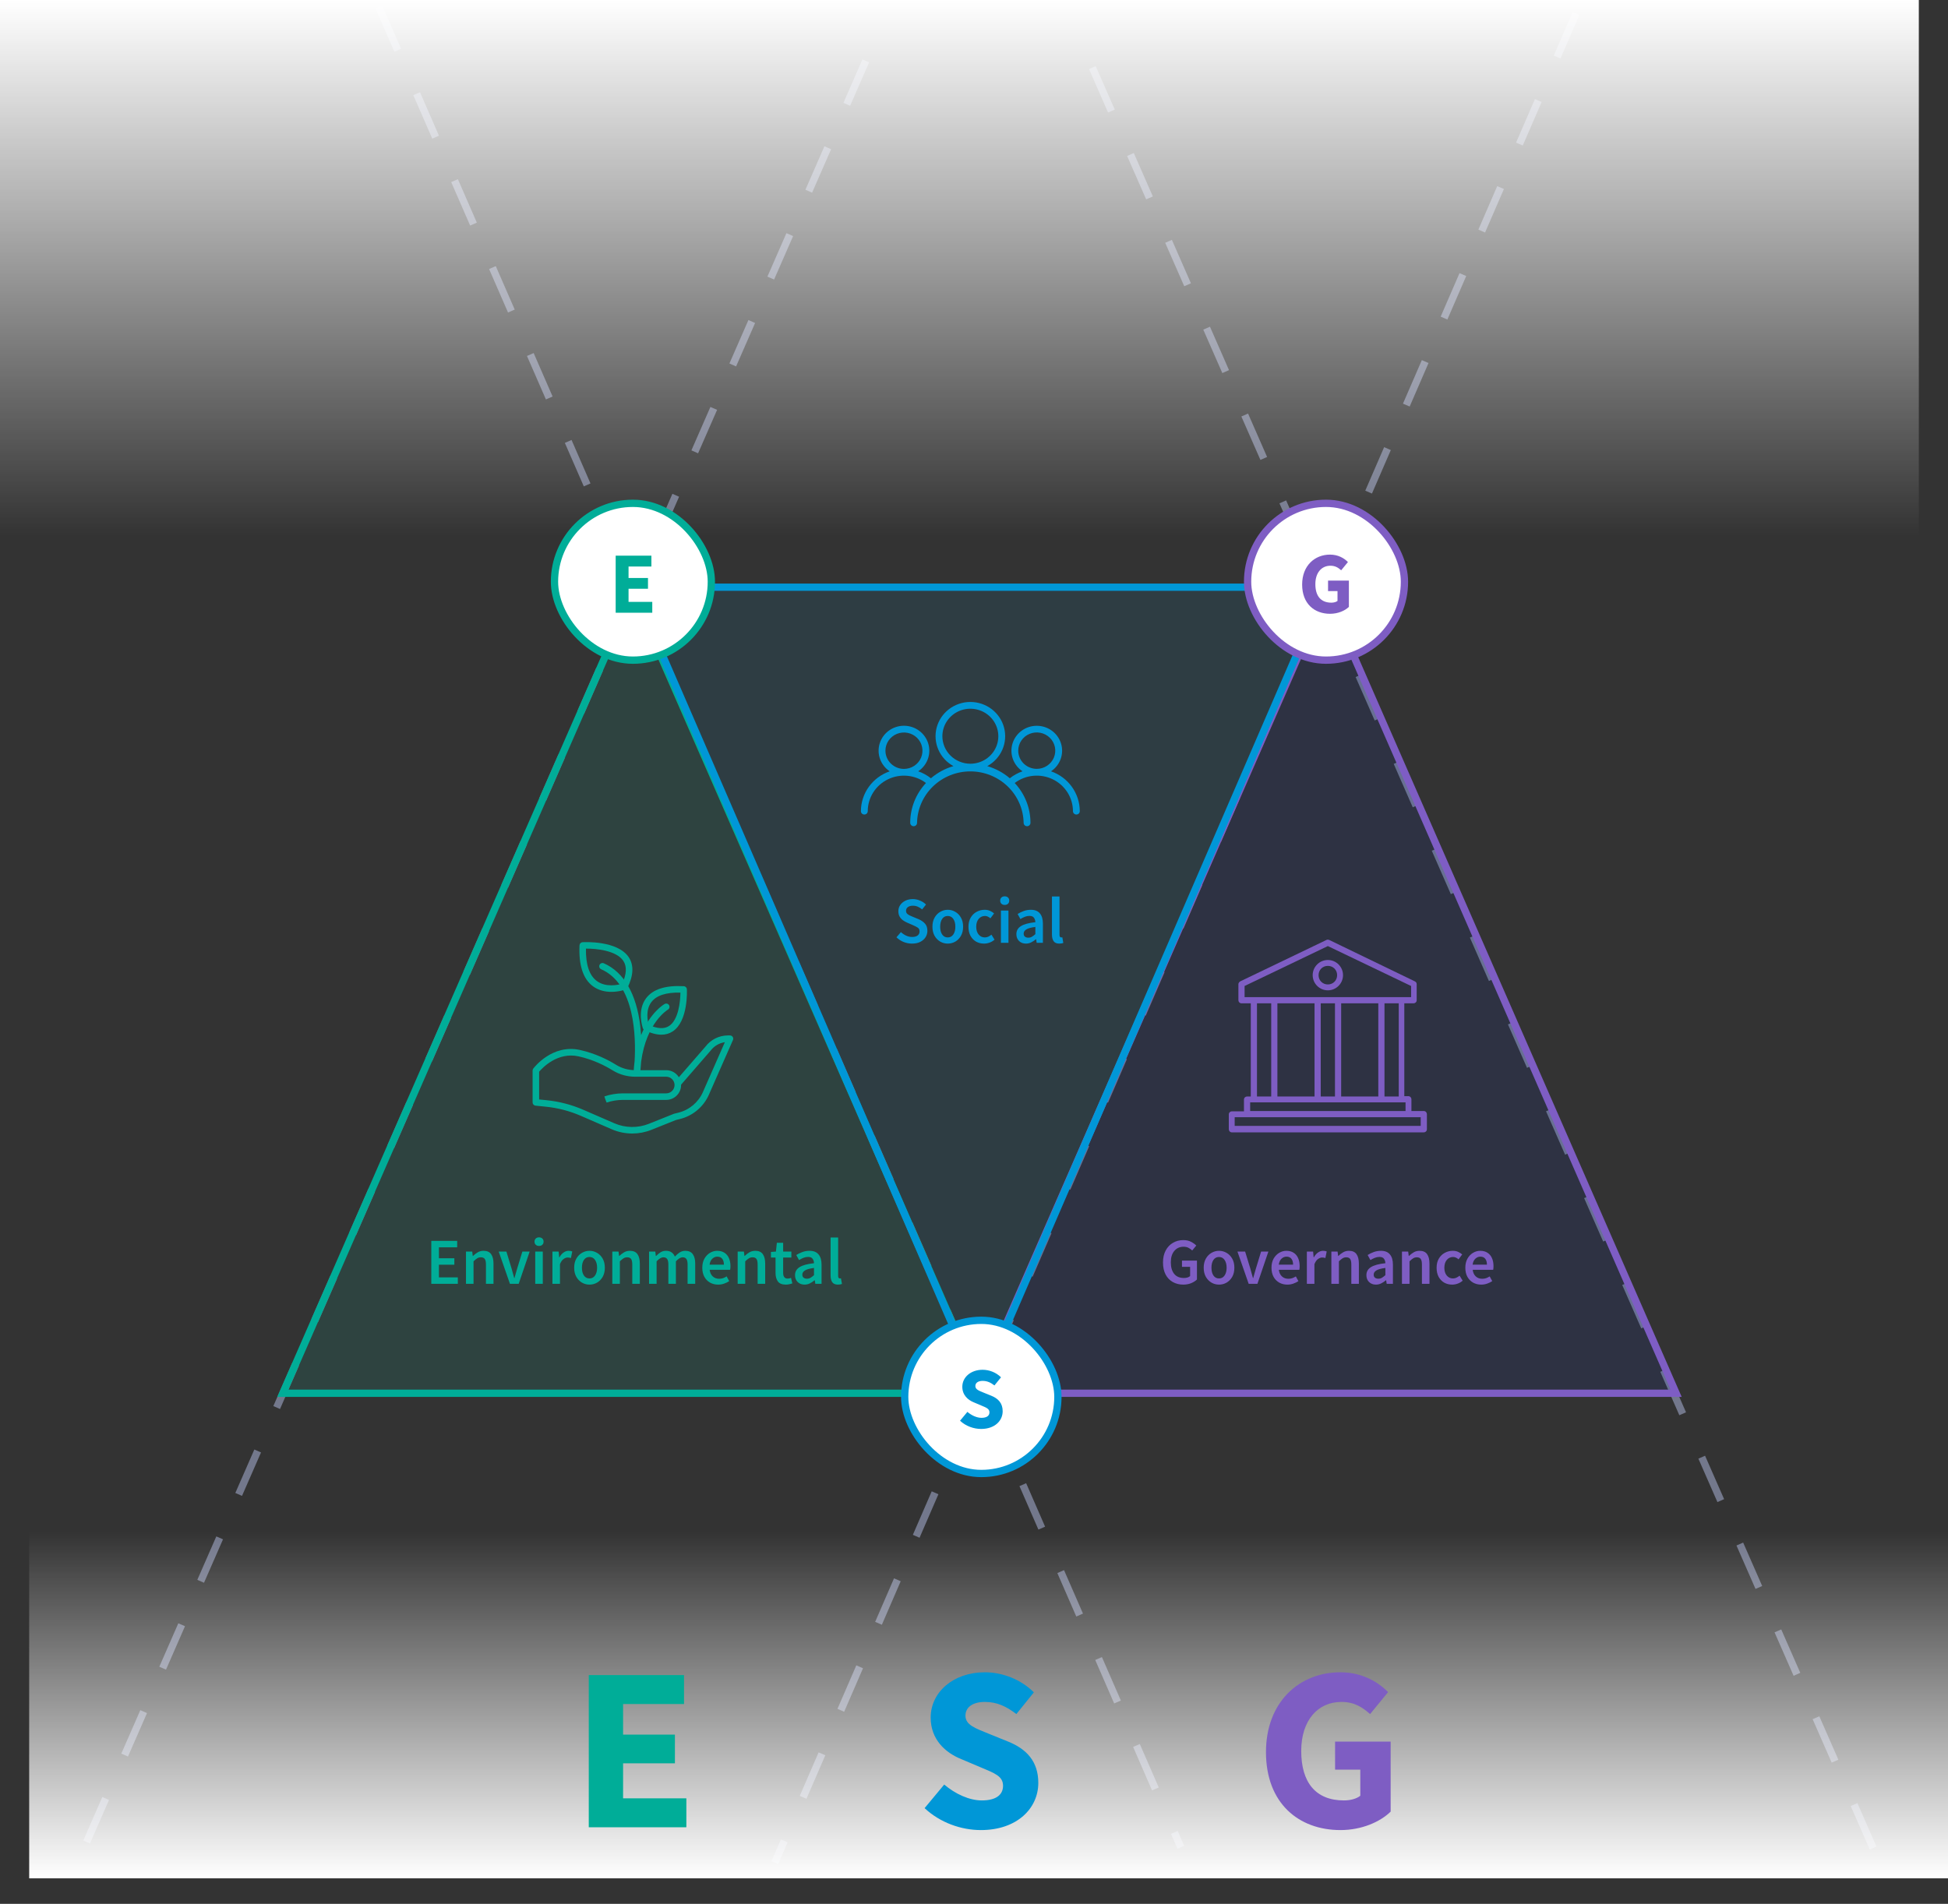 <svg width="534" height="522" viewBox="0 0 534 522" fill="none" xmlns="http://www.w3.org/2000/svg">
<rect x="0" y="0" width="534" height="522" fill="#333333" stroke="none"/>
<path d="M432.018 3.708L212.404 510.682" stroke="#B5BEE6" stroke-opacity="0.5" stroke-width="2" stroke-dasharray="13 13"/>
<path d="M237.332 16.688L19.225 515.378" stroke="#B5BEE6" stroke-opacity="0.5" stroke-width="2" stroke-dasharray="13 13"/>
<path d="M103.834 1.854L323.696 506.483" stroke="#B5BEE6" stroke-opacity="0.5" stroke-width="2" stroke-dasharray="13 13"/>
<path d="M299.45 18.542L513.598 506.979" stroke="#B5BEE6" stroke-opacity="0.5" stroke-width="2" stroke-dasharray="13 13"/>
<rect width="526" height="147" fill="url(#paint0_linear_0_157)"/>
<rect x="534" y="515" width="526" height="95" transform="rotate(180 534 515)" fill="url(#paint1_linear_0_157)"/>
<path d="M173.554 162.496L269.472 382H77.529L173.554 162.496Z" fill="#00D7BD" fill-opacity="0.1" stroke="#00AD98" stroke-width="2"/>
<path d="M363.5 162.496L459.471 382H267.529L363.5 162.496Z" fill="#002FD7" fill-opacity="0.1" stroke="#7E5DC4" stroke-width="2"/>
<path d="M173.523 161H363.478L268.567 380.482L173.523 161Z" fill="#0097D7" fill-opacity="0.1" stroke="#0097D7" stroke-width="2"/>
<g clip-path="url(#clip0_0_157)">
<path d="M173.317 310.787C171.401 310.787 169.486 310.401 167.712 309.629L159.233 305.943C156.165 304.609 152.921 303.764 149.592 303.431L146.807 303.152C146.349 303.107 146 302.721 146 302.26V293.525C146 293.331 146.063 293.143 146.179 292.988C146.388 292.709 151.379 286.189 159.002 287.886C163.29 288.839 166.743 290.622 168.884 291.95C170.438 292.914 172.26 293.423 174.153 293.423H182.633C184.094 293.423 185.379 294.197 186.097 295.357L193.401 286.943C194.817 285.052 197.133 283.894 199.558 283.894H200.104C200.407 283.894 200.689 284.047 200.854 284.3C201.02 284.553 201.046 284.874 200.924 285.151L194.319 300.162C192.875 303.446 189.934 305.926 186.454 306.796L185.292 307.086L178.532 309.79C176.868 310.455 175.092 310.787 173.317 310.787ZM147.793 301.449L149.77 301.647C153.285 301.998 156.709 302.891 159.948 304.299L168.427 307.986C171.409 309.282 174.847 309.333 177.866 308.125L184.682 305.399C184.72 305.384 184.758 305.372 184.798 305.362L186.019 305.056C188.966 304.319 191.456 302.22 192.678 299.44L198.703 285.748C197.16 285.975 195.741 286.807 194.795 288.067L186.705 297.392C186.706 297.426 186.706 297.461 186.706 297.496C186.706 299.742 184.879 301.569 182.633 301.569H170.802C169.264 301.569 167.744 301.816 166.285 302.302L165.956 301.466L165.677 300.614L165.723 300.599C167.361 300.054 169.071 299.776 170.802 299.776H182.633C183.89 299.776 184.914 298.753 184.914 297.496C184.914 296.238 183.891 295.215 182.633 295.215H174.154C171.926 295.215 169.778 294.613 167.94 293.472C165.917 292.218 162.656 290.534 158.615 289.635C152.841 288.354 148.687 292.785 147.793 293.842V301.449H147.793Z" fill="#00AD98"/>
<path d="M181.298 283.691C179.92 283.691 178.374 283.266 176.673 282.415C176.466 282.311 176.307 282.132 176.229 281.915C176.16 281.72 174.559 277.114 177.104 273.707C178.954 271.23 182.432 270.115 187.447 270.395C187.905 270.42 188.269 270.786 188.292 271.245C188.31 271.601 188.679 280.001 184.396 282.798C183.485 283.394 182.45 283.691 181.298 283.691ZM177.816 280.976C180.17 282.08 182.052 282.189 183.416 281.298C185.956 279.639 186.506 274.714 186.519 272.151C182.589 272.055 179.914 272.941 178.54 274.779C176.905 276.969 177.54 279.98 177.816 280.976Z" fill="#00AD98"/>
<path d="M167.591 271.948C166.002 271.948 164.169 271.607 162.569 270.436C159.855 268.447 158.607 264.661 158.861 259.182C158.882 258.724 159.245 258.356 159.703 258.329C160.091 258.307 169.268 257.817 172.356 262.452C173.793 264.61 173.676 267.435 172.006 270.852C171.905 271.06 171.727 271.221 171.51 271.3C171.39 271.345 169.707 271.948 167.591 271.948ZM160.625 260.093C160.548 264.48 161.556 267.471 163.628 268.989C166.108 270.806 169.494 270.034 170.559 269.724C171.777 267.081 171.88 264.97 170.864 263.446C168.977 260.613 163.442 260.059 160.625 260.093Z" fill="#00AD98"/>
<path d="M174.591 294.9C174.563 294.9 174.535 294.899 174.506 294.896C174.028 294.851 173.671 294.438 173.695 293.959C173.748 292.904 173.838 291.904 173.961 290.957C174.334 284.614 174.141 269.843 164.803 265.757C164.349 265.559 164.142 265.03 164.34 264.576C164.538 264.124 165.068 263.917 165.521 264.115C171.024 266.523 174.486 272.517 175.531 281.45C175.625 282.251 175.695 283.04 175.747 283.809C178.207 277.594 181.97 275.398 182.194 275.272C182.624 275.029 183.171 275.183 183.414 275.614C183.656 276.044 183.504 276.59 183.075 276.833C182.98 276.888 177.21 280.351 175.762 291.029C175.651 292.856 175.493 294.02 175.478 294.127C175.416 294.574 175.034 294.9 174.591 294.9Z" fill="#00AD98"/>
</g>
<path d="M118.233 352V340.228H125.325V341.992H120.321V344.998H124.551V346.762H120.321V350.236H125.505V352H118.233ZM127.739 352V343.162H129.449L129.593 344.35H129.665C130.061 343.966 130.493 343.636 130.961 343.36C131.429 343.084 131.963 342.946 132.563 342.946C133.511 342.946 134.201 343.252 134.633 343.864C135.065 344.476 135.281 345.34 135.281 346.456V352H133.211V346.726C133.211 345.994 133.103 345.478 132.887 345.178C132.671 344.878 132.317 344.728 131.825 344.728C131.441 344.728 131.099 344.824 130.799 345.016C130.511 345.196 130.181 345.466 129.809 345.826V352H127.739ZM139.791 352L136.713 343.162H138.819L140.223 347.752C140.343 348.184 140.463 348.622 140.583 349.066C140.715 349.51 140.841 349.96 140.961 350.416H141.033C141.165 349.96 141.291 349.51 141.411 349.066C141.543 348.622 141.669 348.184 141.789 347.752L143.193 343.162H145.191L142.185 352H139.791ZM146.723 352V343.162H148.793V352H146.723ZM147.767 341.614C147.395 341.614 147.095 341.506 146.867 341.29C146.639 341.074 146.525 340.786 146.525 340.426C146.525 340.078 146.639 339.796 146.867 339.58C147.095 339.364 147.395 339.256 147.767 339.256C148.139 339.256 148.439 339.364 148.667 339.58C148.895 339.796 149.009 340.078 149.009 340.426C149.009 340.786 148.895 341.074 148.667 341.29C148.439 341.506 148.139 341.614 147.767 341.614ZM151.434 352V343.162H153.144L153.288 344.728H153.36C153.672 344.152 154.05 343.714 154.494 343.414C154.938 343.102 155.394 342.946 155.862 342.946C156.282 342.946 156.618 343.006 156.87 343.126L156.51 344.926C156.354 344.878 156.21 344.842 156.078 344.818C155.946 344.794 155.784 344.782 155.592 344.782C155.244 344.782 154.878 344.92 154.494 345.196C154.11 345.46 153.78 345.928 153.504 346.6V352H151.434ZM161.591 352.216C160.859 352.216 160.175 352.036 159.539 351.676C158.903 351.304 158.387 350.776 157.991 350.092C157.595 349.396 157.397 348.562 157.397 347.59C157.397 346.606 157.595 345.772 157.991 345.088C158.387 344.392 158.903 343.864 159.539 343.504C160.175 343.132 160.859 342.946 161.591 342.946C162.335 342.946 163.025 343.132 163.661 343.504C164.297 343.864 164.813 344.392 165.209 345.088C165.605 345.772 165.803 346.606 165.803 347.59C165.803 348.562 165.605 349.396 165.209 350.092C164.813 350.776 164.297 351.304 163.661 351.676C163.025 352.036 162.335 352.216 161.591 352.216ZM161.591 350.524C162.239 350.524 162.749 350.254 163.121 349.714C163.493 349.174 163.679 348.466 163.679 347.59C163.679 346.702 163.493 345.988 163.121 345.448C162.749 344.908 162.239 344.638 161.591 344.638C160.943 344.638 160.433 344.908 160.061 345.448C159.701 345.988 159.521 346.702 159.521 347.59C159.521 348.466 159.701 349.174 160.061 349.714C160.433 350.254 160.943 350.524 161.591 350.524ZM167.852 352V343.162H169.562L169.706 344.35H169.778C170.174 343.966 170.606 343.636 171.074 343.36C171.542 343.084 172.076 342.946 172.676 342.946C173.624 342.946 174.314 343.252 174.746 343.864C175.178 344.476 175.394 345.34 175.394 346.456V352H173.324V346.726C173.324 345.994 173.216 345.478 173 345.178C172.784 344.878 172.43 344.728 171.938 344.728C171.554 344.728 171.212 344.824 170.912 345.016C170.624 345.196 170.294 345.466 169.922 345.826V352H167.852ZM177.924 352V343.162H179.634L179.778 344.368H179.85C180.222 343.972 180.624 343.636 181.056 343.36C181.5 343.084 181.998 342.946 182.55 342.946C183.198 342.946 183.714 343.09 184.098 343.378C184.494 343.654 184.794 344.038 184.998 344.53C185.418 344.074 185.856 343.696 186.312 343.396C186.78 343.096 187.29 342.946 187.842 342.946C188.778 342.946 189.468 343.252 189.912 343.864C190.356 344.476 190.578 345.34 190.578 346.456V352H188.49V346.726C188.49 345.994 188.376 345.478 188.148 345.178C187.932 344.878 187.596 344.728 187.14 344.728C186.588 344.728 185.97 345.094 185.286 345.826V352H183.216V346.726C183.216 345.994 183.102 345.478 182.874 345.178C182.658 344.878 182.316 344.728 181.848 344.728C181.296 344.728 180.678 345.094 179.994 345.826V352H177.924ZM196.874 352.216C196.058 352.216 195.32 352.036 194.66 351.676C194 351.304 193.478 350.776 193.094 350.092C192.71 349.396 192.518 348.562 192.518 347.59C192.518 346.63 192.71 345.802 193.094 345.106C193.49 344.41 194 343.876 194.624 343.504C195.248 343.132 195.902 342.946 196.586 342.946C197.39 342.946 198.062 343.126 198.602 343.486C199.142 343.834 199.55 344.326 199.826 344.962C200.102 345.586 200.24 346.312 200.24 347.14C200.24 347.572 200.21 347.908 200.15 348.148H194.534C194.63 348.928 194.912 349.534 195.38 349.966C195.848 350.398 196.436 350.614 197.144 350.614C197.528 350.614 197.882 350.56 198.206 350.452C198.542 350.332 198.872 350.17 199.196 349.966L199.898 351.262C199.478 351.538 199.01 351.766 198.494 351.946C197.978 352.126 197.438 352.216 196.874 352.216ZM194.516 346.744H198.44C198.44 346.06 198.29 345.526 197.99 345.142C197.69 344.746 197.24 344.548 196.64 344.548C196.124 344.548 195.662 344.74 195.254 345.124C194.858 345.496 194.612 346.036 194.516 346.744ZM202.217 352V343.162H203.927L204.071 344.35H204.143C204.539 343.966 204.971 343.636 205.439 343.36C205.907 343.084 206.441 342.946 207.041 342.946C207.989 342.946 208.679 343.252 209.111 343.864C209.543 344.476 209.759 345.34 209.759 346.456V352H207.689V346.726C207.689 345.994 207.581 345.478 207.365 345.178C207.149 344.878 206.795 344.728 206.303 344.728C205.919 344.728 205.577 344.824 205.277 345.016C204.989 345.196 204.659 345.466 204.287 345.826V352H202.217ZM215.404 352.216C214.384 352.216 213.658 351.922 213.226 351.334C212.806 350.734 212.596 349.96 212.596 349.012V344.8H211.336V343.252L212.704 343.162L212.956 340.75H214.684V343.162H216.934V344.8H214.684V349.012C214.684 350.044 215.098 350.56 215.926 350.56C216.082 350.56 216.244 350.542 216.412 350.506C216.58 350.458 216.724 350.41 216.844 350.362L217.204 351.892C216.964 351.976 216.688 352.048 216.376 352.108C216.076 352.18 215.752 352.216 215.404 352.216ZM220.549 352.216C219.781 352.216 219.151 351.976 218.659 351.496C218.179 351.016 217.939 350.392 217.939 349.624C217.939 348.676 218.353 347.944 219.181 347.428C220.009 346.9 221.329 346.54 223.141 346.348C223.129 345.88 223.003 345.478 222.763 345.142C222.535 344.794 222.121 344.62 221.521 344.62C221.089 344.62 220.663 344.704 220.243 344.872C219.835 345.04 219.433 345.244 219.037 345.484L218.281 344.098C218.773 343.786 219.325 343.516 219.937 343.288C220.561 343.06 221.221 342.946 221.917 342.946C223.021 342.946 223.843 343.276 224.383 343.936C224.935 344.584 225.211 345.526 225.211 346.762V352H223.501L223.357 351.028H223.285C222.889 351.364 222.463 351.646 222.007 351.874C221.563 352.102 221.077 352.216 220.549 352.216ZM221.215 350.596C221.575 350.596 221.899 350.512 222.187 350.344C222.487 350.164 222.805 349.924 223.141 349.624V347.644C221.941 347.8 221.107 348.034 220.639 348.346C220.171 348.646 219.937 349.018 219.937 349.462C219.937 349.858 220.057 350.146 220.297 350.326C220.537 350.506 220.843 350.596 221.215 350.596ZM229.704 352.216C228.972 352.216 228.45 351.994 228.138 351.55C227.838 351.106 227.688 350.5 227.688 349.732V339.292H229.758V349.84C229.758 350.092 229.806 350.272 229.902 350.38C229.998 350.476 230.1 350.524 230.208 350.524C230.256 350.524 230.298 350.524 230.334 350.524C230.382 350.512 230.448 350.5 230.532 350.488L230.802 352.036C230.682 352.084 230.526 352.126 230.334 352.162C230.154 352.198 229.944 352.216 229.704 352.216Z" fill="#00AD98"/>
<path d="M324.354 352.216C323.298 352.216 322.35 351.982 321.51 351.514C320.67 351.046 320.01 350.362 319.53 349.462C319.05 348.55 318.81 347.446 318.81 346.15C318.81 344.866 319.056 343.768 319.548 342.856C320.04 341.932 320.706 341.23 321.546 340.75C322.386 340.258 323.328 340.012 324.372 340.012C325.212 340.012 325.92 340.168 326.496 340.48C327.084 340.78 327.564 341.122 327.936 341.506L326.82 342.856C326.52 342.568 326.184 342.328 325.812 342.136C325.452 341.932 324.996 341.83 324.444 341.83C323.4 341.83 322.554 342.214 321.906 342.982C321.27 343.738 320.952 344.776 320.952 346.096C320.952 347.44 321.258 348.496 321.87 349.264C322.482 350.02 323.376 350.398 324.552 350.398C324.888 350.398 325.206 350.356 325.506 350.272C325.806 350.176 326.052 350.044 326.244 349.876V347.338H324.012V345.628H328.116V350.812C327.72 351.208 327.192 351.544 326.532 351.82C325.884 352.084 325.158 352.216 324.354 352.216ZM334.162 352.216C333.43 352.216 332.746 352.036 332.11 351.676C331.474 351.304 330.958 350.776 330.562 350.092C330.166 349.396 329.968 348.562 329.968 347.59C329.968 346.606 330.166 345.772 330.562 345.088C330.958 344.392 331.474 343.864 332.11 343.504C332.746 343.132 333.43 342.946 334.162 342.946C334.906 342.946 335.596 343.132 336.232 343.504C336.868 343.864 337.384 344.392 337.78 345.088C338.176 345.772 338.374 346.606 338.374 347.59C338.374 348.562 338.176 349.396 337.78 350.092C337.384 350.776 336.868 351.304 336.232 351.676C335.596 352.036 334.906 352.216 334.162 352.216ZM334.162 350.524C334.81 350.524 335.32 350.254 335.692 349.714C336.064 349.174 336.25 348.466 336.25 347.59C336.25 346.702 336.064 345.988 335.692 345.448C335.32 344.908 334.81 344.638 334.162 344.638C333.514 344.638 333.004 344.908 332.632 345.448C332.272 345.988 332.092 346.702 332.092 347.59C332.092 348.466 332.272 349.174 332.632 349.714C333.004 350.254 333.514 350.524 334.162 350.524ZM342.298 352L339.22 343.162H341.326L342.73 347.752C342.85 348.184 342.97 348.622 343.09 349.066C343.222 349.51 343.348 349.96 343.468 350.416H343.54C343.672 349.96 343.798 349.51 343.918 349.066C344.05 348.622 344.176 348.184 344.296 347.752L345.7 343.162H347.698L344.692 352H342.298ZM352.905 352.216C352.089 352.216 351.351 352.036 350.691 351.676C350.031 351.304 349.509 350.776 349.125 350.092C348.741 349.396 348.549 348.562 348.549 347.59C348.549 346.63 348.741 345.802 349.125 345.106C349.521 344.41 350.031 343.876 350.655 343.504C351.279 343.132 351.933 342.946 352.617 342.946C353.421 342.946 354.093 343.126 354.633 343.486C355.173 343.834 355.581 344.326 355.857 344.962C356.133 345.586 356.271 346.312 356.271 347.14C356.271 347.572 356.241 347.908 356.181 348.148H350.565C350.661 348.928 350.943 349.534 351.411 349.966C351.879 350.398 352.467 350.614 353.175 350.614C353.559 350.614 353.913 350.56 354.237 350.452C354.573 350.332 354.903 350.17 355.227 349.966L355.929 351.262C355.509 351.538 355.041 351.766 354.525 351.946C354.009 352.126 353.469 352.216 352.905 352.216ZM350.547 346.744H354.471C354.471 346.06 354.321 345.526 354.021 345.142C353.721 344.746 353.271 344.548 352.671 344.548C352.155 344.548 351.693 344.74 351.285 345.124C350.889 345.496 350.643 346.036 350.547 346.744ZM358.248 352V343.162H359.958L360.102 344.728H360.174C360.486 344.152 360.864 343.714 361.308 343.414C361.752 343.102 362.208 342.946 362.676 342.946C363.096 342.946 363.432 343.006 363.684 343.126L363.324 344.926C363.168 344.878 363.024 344.842 362.892 344.818C362.76 344.794 362.598 344.782 362.406 344.782C362.058 344.782 361.692 344.92 361.308 345.196C360.924 345.46 360.594 345.928 360.318 346.6V352H358.248ZM364.962 352V343.162H366.672L366.816 344.35H366.888C367.284 343.966 367.716 343.636 368.184 343.36C368.652 343.084 369.186 342.946 369.786 342.946C370.734 342.946 371.424 343.252 371.856 343.864C372.288 344.476 372.504 345.34 372.504 346.456V352H370.434V346.726C370.434 345.994 370.326 345.478 370.11 345.178C369.894 344.878 369.54 344.728 369.048 344.728C368.664 344.728 368.322 344.824 368.022 345.016C367.734 345.196 367.404 345.466 367.032 345.826V352H364.962ZM377.177 352.216C376.409 352.216 375.779 351.976 375.287 351.496C374.807 351.016 374.567 350.392 374.567 349.624C374.567 348.676 374.981 347.944 375.809 347.428C376.637 346.9 377.957 346.54 379.769 346.348C379.757 345.88 379.631 345.478 379.391 345.142C379.163 344.794 378.749 344.62 378.149 344.62C377.717 344.62 377.291 344.704 376.871 344.872C376.463 345.04 376.061 345.244 375.665 345.484L374.909 344.098C375.401 343.786 375.953 343.516 376.565 343.288C377.189 343.06 377.849 342.946 378.545 342.946C379.649 342.946 380.471 343.276 381.011 343.936C381.563 344.584 381.839 345.526 381.839 346.762V352H380.129L379.985 351.028H379.913C379.517 351.364 379.091 351.646 378.635 351.874C378.191 352.102 377.705 352.216 377.177 352.216ZM377.843 350.596C378.203 350.596 378.527 350.512 378.815 350.344C379.115 350.164 379.433 349.924 379.769 349.624V347.644C378.569 347.8 377.735 348.034 377.267 348.346C376.799 348.646 376.565 349.018 376.565 349.462C376.565 349.858 376.685 350.146 376.925 350.326C377.165 350.506 377.471 350.596 377.843 350.596ZM384.316 352V343.162H386.026L386.17 344.35H386.242C386.638 343.966 387.07 343.636 387.538 343.36C388.006 343.084 388.54 342.946 389.14 342.946C390.088 342.946 390.778 343.252 391.21 343.864C391.642 344.476 391.858 345.34 391.858 346.456V352H389.788V346.726C389.788 345.994 389.68 345.478 389.464 345.178C389.248 344.878 388.894 344.728 388.402 344.728C388.018 344.728 387.676 344.824 387.376 345.016C387.088 345.196 386.758 345.466 386.386 345.826V352H384.316ZM398.078 352.216C397.274 352.216 396.548 352.036 395.9 351.676C395.264 351.304 394.754 350.776 394.37 350.092C393.998 349.396 393.812 348.562 393.812 347.59C393.812 346.606 394.016 345.772 394.424 345.088C394.832 344.392 395.372 343.864 396.044 343.504C396.728 343.132 397.46 342.946 398.24 342.946C398.804 342.946 399.296 343.042 399.716 343.234C400.136 343.426 400.508 343.66 400.832 343.936L399.824 345.286C399.596 345.082 399.362 344.926 399.122 344.818C398.882 344.698 398.624 344.638 398.348 344.638C397.64 344.638 397.058 344.908 396.602 345.448C396.158 345.988 395.936 346.702 395.936 347.59C395.936 348.466 396.152 349.174 396.584 349.714C397.028 350.254 397.598 350.524 398.294 350.524C398.642 350.524 398.966 350.452 399.266 350.308C399.578 350.152 399.86 349.972 400.112 349.768L400.958 351.136C400.55 351.496 400.094 351.766 399.59 351.946C399.086 352.126 398.582 352.216 398.078 352.216ZM406.043 352.216C405.227 352.216 404.489 352.036 403.829 351.676C403.169 351.304 402.647 350.776 402.263 350.092C401.879 349.396 401.687 348.562 401.687 347.59C401.687 346.63 401.879 345.802 402.263 345.106C402.659 344.41 403.169 343.876 403.793 343.504C404.417 343.132 405.071 342.946 405.755 342.946C406.559 342.946 407.231 343.126 407.771 343.486C408.311 343.834 408.719 344.326 408.995 344.962C409.271 345.586 409.409 346.312 409.409 347.14C409.409 347.572 409.379 347.908 409.319 348.148H403.703C403.799 348.928 404.081 349.534 404.549 349.966C405.017 350.398 405.605 350.614 406.313 350.614C406.697 350.614 407.051 350.56 407.375 350.452C407.711 350.332 408.041 350.17 408.365 349.966L409.067 351.262C408.647 351.538 408.179 351.766 407.663 351.946C407.147 352.126 406.607 352.216 406.043 352.216ZM403.685 346.744H407.609C407.609 346.06 407.459 345.526 407.159 345.142C406.859 344.746 406.409 344.548 405.809 344.548C405.293 344.548 404.831 344.74 404.423 345.124C404.027 345.496 403.781 346.036 403.685 346.744Z" fill="#7E5DC3"/>
<path d="M249.992 258.716C249.2 258.716 248.432 258.566 247.688 258.266C246.956 257.966 246.308 257.54 245.744 256.988L246.968 255.566C247.388 255.962 247.868 256.286 248.408 256.538C248.948 256.778 249.488 256.898 250.028 256.898C250.7 256.898 251.21 256.76 251.558 256.484C251.906 256.208 252.08 255.842 252.08 255.386C252.08 254.894 251.906 254.54 251.558 254.324C251.222 254.108 250.79 253.886 250.262 253.658L248.642 252.956C248.258 252.788 247.88 252.572 247.508 252.308C247.148 252.044 246.848 251.708 246.608 251.3C246.38 250.892 246.266 250.4 246.266 249.824C246.266 249.2 246.434 248.642 246.77 248.15C247.118 247.646 247.586 247.25 248.174 246.962C248.774 246.662 249.458 246.512 250.226 246.512C250.91 246.512 251.57 246.65 252.206 246.926C252.842 247.19 253.388 247.55 253.844 248.006L252.782 249.338C252.41 249.026 252.014 248.78 251.594 248.6C251.186 248.42 250.73 248.33 250.226 248.33C249.674 248.33 249.224 248.456 248.876 248.708C248.54 248.948 248.372 249.284 248.372 249.716C248.372 250.016 248.456 250.268 248.624 250.472C248.804 250.664 249.038 250.832 249.326 250.976C249.614 251.108 249.92 251.24 250.244 251.372L251.846 252.038C252.542 252.338 253.112 252.734 253.556 253.226C254 253.706 254.222 254.372 254.222 255.224C254.222 255.86 254.054 256.442 253.718 256.97C253.382 257.498 252.896 257.924 252.26 258.248C251.636 258.56 250.88 258.716 249.992 258.716ZM259.8 258.716C259.068 258.716 258.384 258.536 257.748 258.176C257.112 257.804 256.596 257.276 256.2 256.592C255.804 255.896 255.606 255.062 255.606 254.09C255.606 253.106 255.804 252.272 256.2 251.588C256.596 250.892 257.112 250.364 257.748 250.004C258.384 249.632 259.068 249.446 259.8 249.446C260.544 249.446 261.234 249.632 261.87 250.004C262.506 250.364 263.022 250.892 263.418 251.588C263.814 252.272 264.012 253.106 264.012 254.09C264.012 255.062 263.814 255.896 263.418 256.592C263.022 257.276 262.506 257.804 261.87 258.176C261.234 258.536 260.544 258.716 259.8 258.716ZM259.8 257.024C260.448 257.024 260.958 256.754 261.33 256.214C261.702 255.674 261.888 254.966 261.888 254.09C261.888 253.202 261.702 252.488 261.33 251.948C260.958 251.408 260.448 251.138 259.8 251.138C259.152 251.138 258.642 251.408 258.27 251.948C257.91 252.488 257.73 253.202 257.73 254.09C257.73 254.966 257.91 255.674 258.27 256.214C258.642 256.754 259.152 257.024 259.8 257.024ZM269.751 258.716C268.947 258.716 268.221 258.536 267.573 258.176C266.937 257.804 266.427 257.276 266.043 256.592C265.671 255.896 265.485 255.062 265.485 254.09C265.485 253.106 265.689 252.272 266.097 251.588C266.505 250.892 267.045 250.364 267.717 250.004C268.401 249.632 269.133 249.446 269.913 249.446C270.477 249.446 270.969 249.542 271.389 249.734C271.809 249.926 272.181 250.16 272.505 250.436L271.497 251.786C271.269 251.582 271.035 251.426 270.795 251.318C270.555 251.198 270.297 251.138 270.021 251.138C269.313 251.138 268.731 251.408 268.275 251.948C267.831 252.488 267.609 253.202 267.609 254.09C267.609 254.966 267.825 255.674 268.257 256.214C268.701 256.754 269.271 257.024 269.967 257.024C270.315 257.024 270.639 256.952 270.939 256.808C271.251 256.652 271.533 256.472 271.785 256.268L272.631 257.636C272.223 257.996 271.767 258.266 271.263 258.446C270.759 258.626 270.255 258.716 269.751 258.716ZM274.376 258.5V249.662H276.446V258.5H274.376ZM275.42 248.114C275.048 248.114 274.748 248.006 274.52 247.79C274.292 247.574 274.178 247.286 274.178 246.926C274.178 246.578 274.292 246.296 274.52 246.08C274.748 245.864 275.048 245.756 275.42 245.756C275.792 245.756 276.092 245.864 276.32 246.08C276.548 246.296 276.662 246.578 276.662 246.926C276.662 247.286 276.548 247.574 276.32 247.79C276.092 248.006 275.792 248.114 275.42 248.114ZM281.228 258.716C280.46 258.716 279.83 258.476 279.338 257.996C278.858 257.516 278.618 256.892 278.618 256.124C278.618 255.176 279.032 254.444 279.86 253.928C280.688 253.4 282.008 253.04 283.82 252.848C283.808 252.38 283.682 251.978 283.442 251.642C283.214 251.294 282.8 251.12 282.2 251.12C281.768 251.12 281.342 251.204 280.922 251.372C280.514 251.54 280.112 251.744 279.716 251.984L278.96 250.598C279.452 250.286 280.004 250.016 280.616 249.788C281.24 249.56 281.9 249.446 282.596 249.446C283.7 249.446 284.522 249.776 285.062 250.436C285.614 251.084 285.89 252.026 285.89 253.262V258.5H284.18L284.036 257.528H283.964C283.568 257.864 283.142 258.146 282.686 258.374C282.242 258.602 281.756 258.716 281.228 258.716ZM281.894 257.096C282.254 257.096 282.578 257.012 282.866 256.844C283.166 256.664 283.484 256.424 283.82 256.124V254.144C282.62 254.3 281.786 254.534 281.318 254.846C280.85 255.146 280.616 255.518 280.616 255.962C280.616 256.358 280.736 256.646 280.976 256.826C281.216 257.006 281.522 257.096 281.894 257.096ZM290.384 258.716C289.652 258.716 289.13 258.494 288.818 258.05C288.518 257.606 288.368 257 288.368 256.232V245.792H290.438V256.34C290.438 256.592 290.486 256.772 290.582 256.88C290.678 256.976 290.78 257.024 290.888 257.024C290.936 257.024 290.978 257.024 291.014 257.024C291.062 257.012 291.128 257 291.212 256.988L291.482 258.536C291.362 258.584 291.206 258.626 291.014 258.662C290.834 258.698 290.624 258.716 290.384 258.716Z" fill="#0097D7"/>
<g clip-path="url(#clip1_0_157)">
<path d="M288.111 211.477C289.34 210.656 290.268 209.469 290.761 208.091C291.253 206.713 291.283 205.215 290.846 203.819C290.409 202.423 289.529 201.201 288.334 200.333C287.138 199.465 285.692 198.996 284.206 198.996C282.721 198.996 281.274 199.465 280.079 200.333C278.884 201.201 278.003 202.423 277.566 203.819C277.13 205.215 277.16 206.713 277.652 208.091C278.144 209.469 279.073 210.656 280.302 211.477C279.037 211.913 277.857 212.558 276.814 213.386C275.023 211.85 272.916 210.713 270.636 210.053C272.485 209.044 273.94 207.459 274.773 205.548C275.607 203.637 275.771 201.508 275.241 199.495C274.711 197.483 273.516 195.7 271.844 194.427C270.171 193.155 268.117 192.464 266.002 192.464C263.888 192.464 261.833 193.155 260.161 194.427C258.489 195.7 257.294 197.483 256.764 199.495C256.233 201.508 256.398 203.637 257.231 205.548C258.065 207.459 259.52 209.044 261.369 210.053C259.089 210.713 256.981 211.85 255.191 213.386C254.148 212.558 252.968 211.913 251.703 211.477C252.933 210.656 253.863 209.469 254.357 208.089C254.85 206.71 254.88 205.211 254.443 203.814C254.006 202.416 253.125 201.193 251.929 200.324C250.733 199.455 249.285 198.986 247.798 198.986C246.311 198.986 244.864 199.455 243.668 200.324C242.472 201.193 241.591 202.416 241.154 203.814C240.717 205.211 240.747 206.71 241.24 208.089C241.734 209.469 242.664 210.656 243.894 211.477C241.591 212.274 239.596 213.753 238.183 215.71C236.769 217.667 236.007 220.006 236 222.406C236 222.651 236.099 222.885 236.275 223.058C236.45 223.231 236.689 223.328 236.938 223.328C237.186 223.328 237.425 223.231 237.6 223.058C237.776 222.885 237.875 222.651 237.875 222.406C237.879 220.587 238.399 218.805 239.378 217.261C240.358 215.717 241.756 214.474 243.416 213.67C245.076 212.867 246.931 212.536 248.773 212.714C250.614 212.893 252.368 213.574 253.836 214.681C251.052 217.662 249.51 221.563 249.514 225.61C249.514 225.854 249.613 226.089 249.789 226.262C249.964 226.435 250.203 226.532 250.452 226.532C250.7 226.532 250.939 226.435 251.114 226.262C251.29 226.089 251.389 225.854 251.389 225.61C251.458 221.845 253.027 218.256 255.759 215.617C258.491 212.978 262.168 211.5 265.998 211.5C269.827 211.5 273.504 212.978 276.236 215.617C278.968 218.256 280.538 221.845 280.606 225.61C280.606 225.854 280.705 226.089 280.881 226.262C281.057 226.435 281.295 226.532 281.544 226.532C281.792 226.532 282.031 226.435 282.207 226.262C282.382 226.089 282.481 225.854 282.481 225.61C282.486 221.563 280.943 217.662 278.159 214.681C279.628 213.573 281.382 212.89 283.224 212.711C285.066 212.532 286.922 212.863 288.583 213.666C290.244 214.47 291.643 215.714 292.622 217.259C293.602 218.803 294.122 220.586 294.125 222.406C294.125 222.651 294.224 222.885 294.4 223.058C294.575 223.231 294.814 223.328 295.062 223.328C295.311 223.328 295.55 223.231 295.725 223.058C295.901 222.885 296 222.651 296 222.406C295.994 220.007 295.232 217.668 293.819 215.711C292.407 213.754 290.413 212.275 288.111 211.477ZM242.722 205.813C242.725 204.826 243.025 203.862 243.584 203.043C244.144 202.224 244.938 201.586 245.865 201.21C246.793 200.835 247.814 200.738 248.797 200.932C249.781 201.126 250.684 201.603 251.393 202.301C252.102 203 252.584 203.89 252.778 204.858C252.973 205.826 252.872 206.829 252.487 207.74C252.103 208.651 251.452 209.43 250.617 209.978C249.783 210.526 248.802 210.818 247.798 210.818C247.131 210.818 246.47 210.688 245.853 210.436C245.237 210.184 244.677 209.815 244.205 209.35C243.734 208.885 243.36 208.333 243.106 207.726C242.851 207.119 242.721 206.469 242.722 205.813ZM258.331 201.839C258.335 200.349 258.788 198.892 259.633 197.655C260.478 196.417 261.677 195.453 263.078 194.886C264.48 194.318 266.021 194.171 267.508 194.464C268.994 194.757 270.359 195.477 271.429 196.532C272.5 197.587 273.228 198.931 273.523 200.393C273.817 201.856 273.664 203.371 273.083 204.748C272.502 206.125 271.519 207.301 270.259 208.129C268.998 208.957 267.516 209.399 266 209.399C263.967 209.396 262.018 208.601 260.58 207.187C259.142 205.774 258.334 203.857 258.331 201.858V201.839ZM279.125 205.813C279.125 204.825 279.423 203.86 279.981 203.039C280.538 202.218 281.331 201.578 282.259 201.201C283.186 200.823 284.207 200.724 285.192 200.917C286.177 201.109 287.081 201.585 287.791 202.283C288.501 202.981 288.985 203.87 289.181 204.839C289.376 205.807 289.276 206.811 288.892 207.723C288.507 208.635 287.857 209.415 287.022 209.963C286.187 210.512 285.206 210.805 284.202 210.805C282.856 210.803 281.565 210.277 280.613 209.341C279.661 208.405 279.126 207.136 279.125 205.813Z" fill="#0097D7"/>
</g>
<rect x="152" y="138" width="43" height="43" rx="21.5" fill="white"/>
<rect x="152" y="138" width="43" height="43" rx="21.5" stroke="#00AD98" stroke-width="2"/>
<path d="M168.774 168V152.352H178.566V155.328H172.302V158.472H177.63V161.424H172.302V165.024H178.806V168H168.774Z" fill="#00AD98"/>
<path d="M161.397 501V459.272H187.509V467.208H170.805V475.592H185.013V483.464H170.805V493.064H188.149V501H161.397Z" fill="#00AD98"/>
<path d="M268.883 501.768C263.443 501.768 257.683 499.72 253.459 495.752L258.835 489.288C261.843 491.848 265.683 493.64 269.139 493.64C273.043 493.64 274.963 492.104 274.963 489.608C274.963 486.984 272.595 486.152 268.947 484.616L263.507 482.312C259.219 480.584 255.123 477 255.123 470.92C255.123 464.008 261.267 458.504 269.971 458.504C274.771 458.504 279.827 460.424 283.411 464.008L278.611 469.96C275.859 467.848 273.299 466.632 269.971 466.632C266.707 466.632 264.659 468.04 264.659 470.408C264.659 472.968 267.411 473.864 270.995 475.336L276.371 477.512C281.427 479.56 284.627 482.952 284.627 488.84C284.627 495.752 278.867 501.768 268.883 501.768Z" fill="#0097D7"/>
<path d="M367.454 501.768C355.998 501.768 347.038 494.408 347.038 480.392C347.038 466.568 356.254 458.504 367.39 458.504C373.406 458.504 377.758 461.128 380.51 463.944L375.582 469.96C373.47 468.104 371.294 466.632 367.71 466.632C361.246 466.632 356.702 471.688 356.702 480.072C356.702 488.648 360.606 493.64 368.414 493.64C370.142 493.64 371.87 493.192 372.894 492.36V485.192H365.982V477.512H381.214V496.712C378.334 499.528 373.278 501.768 367.454 501.768Z" fill="#7E5DC3"/>
<rect x="342" y="138" width="43" height="43" rx="21.5" fill="white"/>
<rect x="342" y="138" width="43" height="43" rx="21.5" stroke="#7E5DC3" stroke-width="2"/>
<path d="M364.608 168.288C360.312 168.288 356.952 165.528 356.952 160.272C356.952 155.088 360.408 152.064 364.584 152.064C366.84 152.064 368.472 153.048 369.504 154.104L367.656 156.36C366.864 155.664 366.048 155.112 364.704 155.112C362.28 155.112 360.576 157.008 360.576 160.152C360.576 163.368 362.04 165.24 364.968 165.24C365.616 165.24 366.264 165.072 366.648 164.76V162.072H364.056V159.192H369.768V166.392C368.688 167.448 366.792 168.288 364.608 168.288Z" fill="#7E5DC3"/>
<rect x="248" y="362" width="42" height="42" rx="21" fill="white"/>
<rect x="248" y="362" width="42" height="42" rx="21" stroke="#0097D7" stroke-width="2"/>
<path d="M268.956 391.788C266.916 391.788 264.756 391.02 263.172 389.532L265.188 387.108C266.316 388.068 267.756 388.74 269.052 388.74C270.516 388.74 271.236 388.164 271.236 387.228C271.236 386.244 270.348 385.932 268.98 385.356L266.94 384.492C265.332 383.844 263.796 382.5 263.796 380.22C263.796 377.628 266.1 375.564 269.364 375.564C271.164 375.564 273.06 376.284 274.404 377.628L272.604 379.86C271.572 379.068 270.612 378.612 269.364 378.612C268.14 378.612 267.372 379.14 267.372 380.028C267.372 380.988 268.404 381.324 269.748 381.876L271.764 382.692C273.66 383.46 274.86 384.732 274.86 386.94C274.86 389.532 272.7 391.788 268.956 391.788Z" fill="#0097D7"/>
<path d="M390.303 304.618H386.909V301.394C386.909 300.97 386.57 300.545 386.061 300.545H384.958V275.091H387.503C387.927 275.091 388.352 274.751 388.352 274.242V269.83C388.352 269.491 388.182 269.236 387.842 269.067L364.339 257.697C364.085 257.612 363.83 257.612 363.661 257.697L339.988 269.067C339.733 269.236 339.479 269.491 339.479 269.83V274.242C339.479 274.667 339.818 275.091 340.327 275.091H342.873V300.63H341.855C341.43 300.63 341.006 300.97 341.006 301.479V304.703H337.697C337.273 304.703 336.848 305.042 336.848 305.551V309.624C336.848 310.048 337.188 310.473 337.697 310.473H390.303C390.727 310.473 391.152 310.133 391.152 309.624V305.551C391.152 305.042 390.812 304.618 390.303 304.618ZM383.43 300.63H379.527V275.091H383.43V300.63ZM360.352 275.091V300.63H350.17V275.091H360.352ZM362.048 275.091H365.952V300.63H362.048V275.091ZM367.648 275.091H377.83V300.63H367.648V275.091ZM341.176 270.339L364 259.394L386.824 270.339V273.394H341.176V270.339ZM344.57 275.091H348.473V300.63H344.57V275.091ZM342.703 302.242H385.297V304.618H342.703V302.242ZM389.539 308.691H338.461V306.315H389.455V308.691H389.539Z" fill="#7E5DC3"/>
<path d="M364 263.212C361.709 263.212 359.842 265.079 359.842 267.37C359.842 269.661 361.709 271.527 364 271.527C366.291 271.527 368.158 269.661 368.158 267.37C368.158 265.079 366.291 263.212 364 263.212ZM364 269.915C362.558 269.915 361.455 268.812 361.455 267.37C361.455 265.927 362.558 264.824 364 264.824C365.442 264.824 366.545 265.927 366.545 267.37C366.545 268.812 365.442 269.915 364 269.915Z" fill="#7E5DC3"/>
<defs>
<linearGradient id="paint0_linear_0_157" x1="263" y1="0" x2="263" y2="147" gradientUnits="userSpaceOnUse">
<stop stop-color="white"/>
<stop offset="1" stop-color="white" stop-opacity="0"/>
</linearGradient>
<linearGradient id="paint1_linear_0_157" x1="797" y1="515" x2="797" y2="610" gradientUnits="userSpaceOnUse">
<stop stop-color="white"/>
<stop offset="1" stop-color="white" stop-opacity="0"/>
</linearGradient>
<clipPath id="clip0_0_157">
<rect width="55" height="55" fill="white" transform="translate(146 257)"/>
</clipPath>
<clipPath id="clip1_0_157">
<rect width="60" height="59" fill="white" transform="translate(236 180)"/>
</clipPath>
</defs>
</svg>